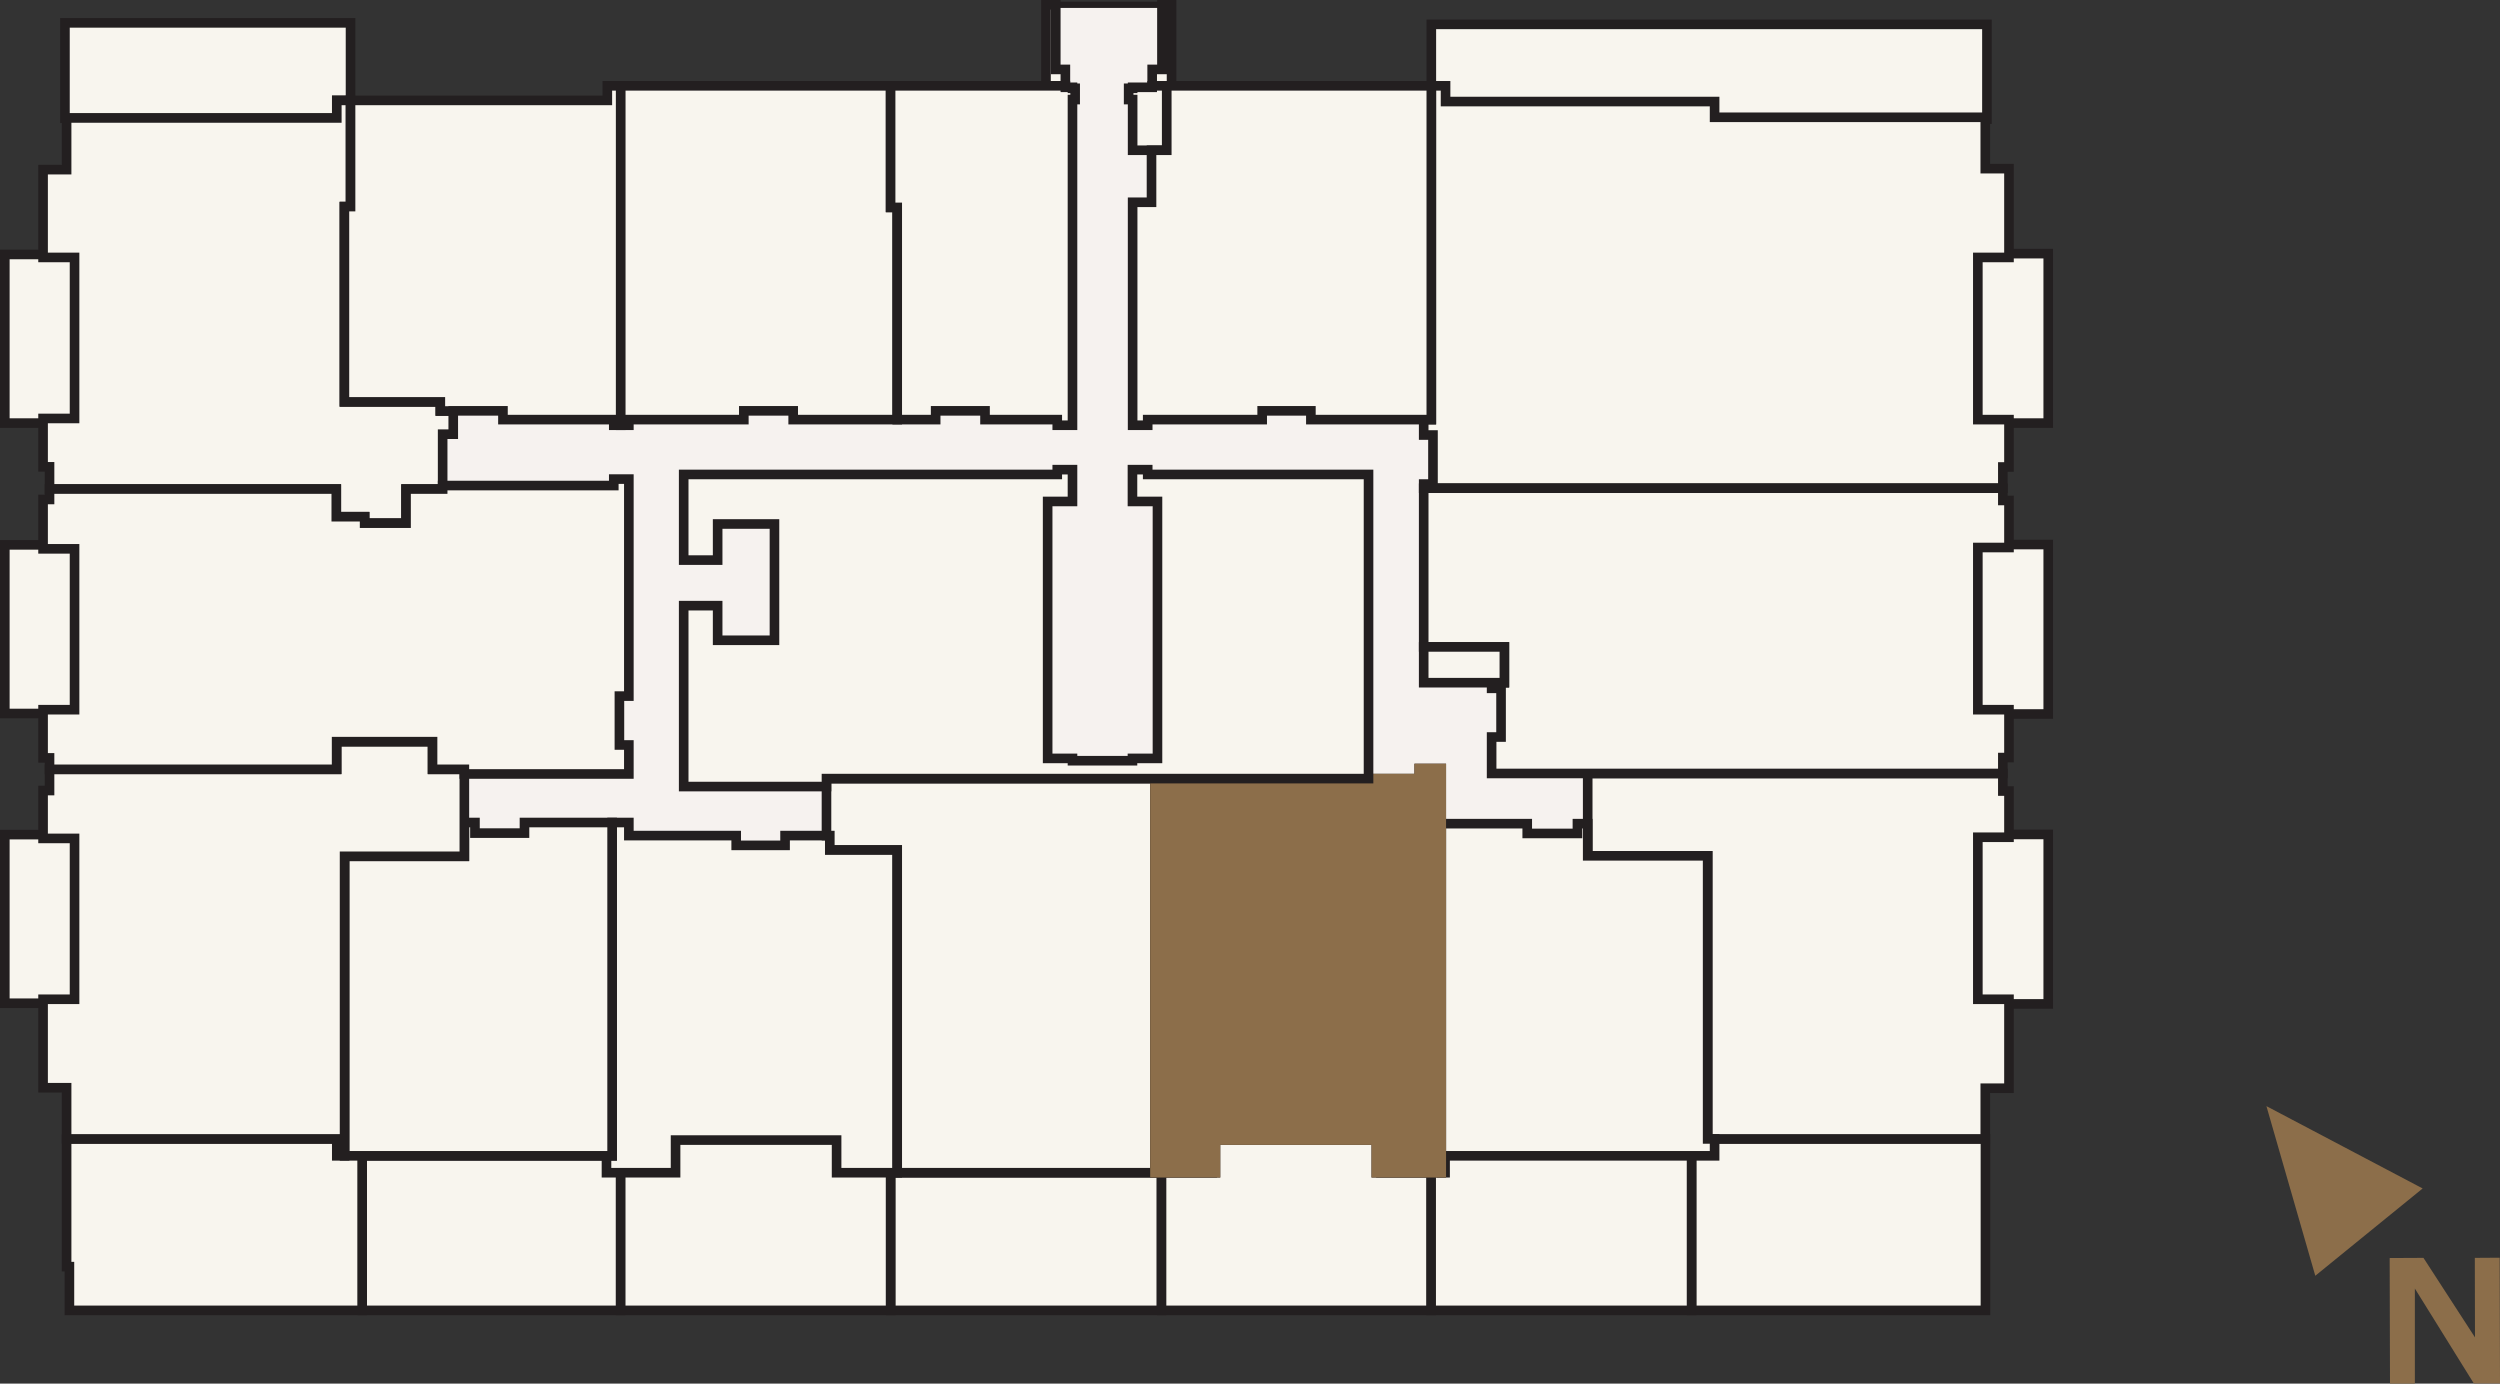 <?xml version="1.0" encoding="UTF-8"?><svg id="o" xmlns="http://www.w3.org/2000/svg" width="150.91" height="83.52" viewBox="0 0 150.91 83.52"><rect x="0" y="0" width="150.91" height="83.52" fill="#333333" stroke="none"/><rect x="102.11" y="68.75" width="17.74" height="10.35" style="fill:#f8f5ee; stroke-width:0px;"/><rect x="102.11" y="68.75" width="17.74" height="10.35" style="fill:none; stroke:#231f20; stroke-miterlimit:10; stroke-width:.58px;"/><rect x="86.38" y="68.75" width="15.73" height="10.35" style="fill:#f8f5ee; stroke-width:0px;"/><rect x="86.38" y="68.75" width="15.73" height="10.35" style="fill:none; stroke:#231f20; stroke-miterlimit:10; stroke-width:.58px;"/><polygon points="83.36 70.79 83.36 68.29 73.17 68.29 73.17 70.79 70.11 70.79 70.11 79.1 86.38 79.1 86.38 70.79 83.36 70.79" style="fill:#f8f5ee; stroke-width:0px;"/><polygon points="83.36 70.79 83.36 68.29 73.17 68.29 73.17 70.79 70.11 70.79 70.11 79.1 86.38 79.1 86.38 70.79 83.36 70.79" style="fill:none; stroke:#231f20; stroke-miterlimit:10; stroke-width:.58px;"/><rect x="53.76" y="70.79" width="16.34" height="8.31" style="fill:#f8f5ee; stroke-width:0px;"/><rect x="53.76" y="70.79" width="16.34" height="8.31" style="fill:none; stroke:#231f20; stroke-miterlimit:10; stroke-width:.58px;"/><polygon points="50.73 70.69 50.73 68.29 40.54 68.29 40.54 70.69 37.45 70.69 37.45 79.1 53.76 79.1 53.76 70.69 50.73 70.69" style="fill:#f8f5ee; stroke-width:0px;"/><polygon points="50.73 70.69 50.73 68.29 40.54 68.29 40.54 70.69 37.45 70.69 37.45 79.1 53.76 79.1 53.76 70.69 50.73 70.69" style="fill:none; stroke:#231f20; stroke-miterlimit:10; stroke-width:.58px;"/><rect x="21.86" y="69.77" width="15.6" height="9.33" style="fill:#f8f5ee; stroke-width:0px;"/><rect x="21.86" y="69.77" width="15.6" height="9.33" style="fill:none; stroke:#231f20; stroke-miterlimit:10; stroke-width:.58px;"/><polygon points="9.63 68.75 4.19 68.75 4.02 68.75 4.02 76.46 4.19 76.46 4.19 79.1 21.86 79.1 21.86 68.75 9.63 68.75" style="fill:#f8f5ee; stroke-width:0px;"/><polygon points="9.63 68.75 4.19 68.75 4.02 68.75 4.02 76.46 4.19 76.46 4.19 79.1 21.86 79.1 21.86 68.75 9.63 68.75" style="fill:none; stroke:#231f20; stroke-miterlimit:10; stroke-width:.58px;"/><rect x="118.83" y="15.31" width="4.81" height="10.23" style="fill:#f8f5ee; stroke-width:0px;"/><rect x="118.83" y="15.31" width="4.81" height="10.23" style="fill:none; stroke:#231f20; stroke-miterlimit:10; stroke-width:.58px;"/><rect x="118.83" y="32.87" width="4.81" height="10.23" style="fill:#f8f5ee; stroke-width:0px;"/><rect x="118.83" y="32.87" width="4.81" height="10.23" style="fill:none; stroke:#231f20; stroke-miterlimit:10; stroke-width:.58px;"/><rect x="118.83" y="50.37" width="4.81" height="10.23" style="fill:#f8f5ee; stroke-width:0px;"/><rect x="118.83" y="50.37" width="4.81" height="10.23" style="fill:none; stroke:#231f20; stroke-miterlimit:10; stroke-width:.58px;"/><rect x=".29" y="50.38" width="4.81" height="10.18" style="fill:#f8f5ee; stroke-width:0px;"/><rect x=".29" y="50.38" width="4.81" height="10.18" style="fill:none; stroke:#231f20; stroke-miterlimit:10; stroke-width:.58px;"/><rect x=".29" y="32.89" width="4.81" height="10.18" style="fill:#f8f5ee; stroke-width:0px;"/><rect x=".29" y="32.89" width="4.81" height="10.18" style="fill:none; stroke:#231f20; stroke-miterlimit:10; stroke-width:.58px;"/><rect x=".29" y="15.36" width="4.81" height="10.18" style="fill:#f8f5ee; stroke-width:0px;"/><rect x=".29" y="15.36" width="4.81" height="10.18" style="fill:none; stroke:#231f20; stroke-miterlimit:10; stroke-width:.58px;"/><polygon points="21.16 1.38 3.92 1.38 3.92 7.14 20.33 7.14 20.33 6.06 21.16 6.06 21.16 1.38" style="fill:#f8f5ee; stroke-width:0px;"/><polygon points="21.16 1.38 3.92 1.38 3.92 7.14 20.33 7.14 20.33 6.06 21.16 6.06 21.16 1.38" style="fill:none; stroke:#231f20; stroke-miterlimit:10; stroke-width:.58px;"/><rect x="86.4" y="1.47" width="33.54" height="5.72" style="fill:#f8f5ee; stroke-width:0px;"/><rect x="86.4" y="1.47" width="33.54" height="5.72" style="fill:none; stroke:#231f20; stroke-miterlimit:10; stroke-width:.58px;"/><path d="M92.26,46.09v-5.7h-3.8v-9.67h1.43v-6.66h-19.38v-5.66h-.36V.29h-6.41v18.11h-2.07v5.66H25.82v6.66h10.78v15.37h-9.85v5.2h70.26v-5.2h-4.76ZM61.66,46.09h-13.64v-15.37h13.64v15.37ZM80.91,46.09h-10.41v-15.37h10.41v15.37Z" style="fill:#f6f2ef; stroke-width:0px;"/><path d="M92.26,46.09v-5.7h-3.8v-9.67h1.43v-6.66h-19.38v-5.66h-.36V.29h-6.41v18.11h-2.07v5.66H25.82v6.66h10.78v15.37h-9.85v5.2h70.26v-5.2h-4.76ZM61.66,46.09h-13.64v-15.37h13.64v15.37ZM80.91,46.09h-10.41v-15.37h10.41v15.37Z" style="fill:none; stroke:#231f20; stroke-linecap:round; stroke-linejoin:round; stroke-width:.38px;"/><polygon points="50.09 51.3 50.09 50.44 49.89 50.44 47.39 50.44 47.39 51.03 44.44 51.03 44.44 50.44 37.96 50.44 37.96 49.65 36.95 49.65 36.95 69.77 36.61 69.77 36.61 70.79 40.78 70.79 40.78 68.82 50.5 68.82 50.5 70.79 54.03 70.79 54.16 70.79 54.16 51.3 50.09 51.3" style="fill:#f8f5ee; stroke-width:0px;"/><polygon points="50.09 51.3 50.09 50.44 49.89 50.44 47.39 50.44 47.39 51.03 44.44 51.03 44.44 50.44 37.96 50.44 37.96 49.65 36.95 49.65 36.95 69.77 36.61 69.77 36.61 70.79 40.78 70.79 40.78 68.82 50.5 68.82 50.5 70.79 54.03 70.79 54.16 70.79 54.16 51.3 50.09 51.3" style="fill:none; stroke:#231f20; stroke-miterlimit:10; stroke-width:.58px;"/><polygon points="36.95 49.65 31.66 49.65 31.66 50.29 28.67 50.29 28.67 49.65 28.03 49.65 28.03 51.69 20.8 51.69 20.8 69.77 36.61 69.77 36.95 69.77 36.95 49.65" style="fill:#f8f5ee; stroke-width:0px;"/><polygon points="36.95 49.65 31.66 49.65 31.66 50.29 28.67 50.29 28.67 49.65 28.03 49.65 28.03 51.69 20.8 51.69 20.8 69.77 36.61 69.77 36.95 69.77 36.95 49.65" style="fill:none; stroke:#231f20; stroke-miterlimit:10; stroke-width:.58px;"/><polygon points="20.3 31.19 22.01 31.19 22.01 31.58 24.51 31.58 24.51 29.52 26.72 29.52 26.72 29.31 26.72 26.21 27.36 26.21 27.36 25.33 27.36 24.81 26.58 24.81 26.58 24.26 20.79 24.26 20.79 12.47 21.16 12.47 21.16 6.06 20.33 6.06 20.33 7.12 4.02 7.12 4.02 10.24 2.6 10.24 2.6 15.54 4.5 15.54 4.5 25.26 2.6 25.26 2.6 28.18 2.99 28.18 2.99 29.52 20.3 29.52 20.3 31.19" style="fill:#f8f5ee; stroke-width:0px;"/><polygon points="20.3 31.19 22.01 31.19 22.01 31.58 24.51 31.58 24.51 29.52 26.72 29.52 26.72 29.31 26.72 26.21 27.36 26.21 27.36 25.33 27.36 24.81 26.58 24.81 26.58 24.26 20.79 24.26 20.79 12.47 21.16 12.47 21.16 6.06 20.33 6.06 20.33 7.12 4.02 7.12 4.02 10.24 2.6 10.24 2.6 15.54 4.5 15.54 4.5 25.26 2.6 25.26 2.6 28.18 2.99 28.18 2.99 29.52 20.3 29.52 20.3 31.19" style="fill:none; stroke:#231f20; stroke-miterlimit:10; stroke-width:.58px;"/><polygon points="28.03 51.69 28.03 49.66 28.03 46.72 28.03 46.44 26.11 46.44 26.11 44.77 20.32 44.77 20.32 46.44 2.99 46.44 2.99 47.72 2.6 47.72 2.6 50.61 4.5 50.61 4.5 60.32 2.6 60.32 2.6 65.66 4.02 65.66 4.02 68.75 20.33 68.75 20.33 69.77 20.8 69.77 20.8 51.69 28.03 51.69" style="fill:#f8f5ee; stroke-width:0px;"/><polygon points="28.03 51.69 28.03 49.66 28.03 46.72 28.03 46.44 26.11 46.44 26.11 44.77 20.32 44.77 20.32 46.44 2.99 46.44 2.99 47.72 2.6 47.72 2.6 50.61 4.5 50.61 4.5 60.32 2.6 60.32 2.6 65.66 4.02 65.66 4.02 68.75 20.33 68.75 20.33 69.77 20.8 69.77 20.8 51.69 28.03 51.69" style="fill:none; stroke:#231f20; stroke-miterlimit:10; stroke-width:.58px;"/><polygon points="20.79 12.47 20.79 24.26 26.58 24.26 26.58 24.81 27.36 24.81 27.36 24.8 30.36 24.8 30.36 25.33 36.66 25.33 37.05 25.33 37.05 25.67 37.47 25.67 37.47 5.18 36.66 5.18 36.66 6.06 21.16 6.06 21.16 12.47 20.79 12.47" style="fill:#f8f5ee; stroke-width:0px;"/><polygon points="20.79 12.47 20.79 24.26 26.58 24.26 26.58 24.81 27.36 24.81 27.36 24.8 30.36 24.8 30.36 25.33 36.66 25.33 37.05 25.33 37.05 25.67 37.47 25.67 37.47 5.18 36.66 5.18 36.66 6.06 21.16 6.06 21.16 12.47 20.79 12.47" style="fill:none; stroke:#231f20; stroke-miterlimit:10; stroke-width:.58px;"/><polygon points="37.96 25.67 37.96 25.33 44.9 25.33 44.9 24.8 47.88 24.8 47.88 25.33 54.16 25.33 54.16 12.52 53.76 12.52 53.76 5.18 37.47 5.18 37.47 25.67 37.96 25.67" style="fill:#f8f5ee; stroke-width:0px;"/><polygon points="37.96 25.67 37.96 25.33 44.9 25.33 44.9 24.8 47.88 24.8 47.88 25.33 54.16 25.33 54.16 12.52 53.76 12.52 53.76 5.18 37.47 5.18 37.47 25.67 37.96 25.67" style="fill:none; stroke:#231f20; stroke-miterlimit:10; stroke-width:.58px;"/><polygon points="49.89 47 49.89 50.44 50.09 50.44 50.09 51.3 54.16 51.3 54.16 70.79 69.72 70.79 69.72 47 49.89 47" style="fill:#f8f5ee; stroke-width:0px;"/><polygon points="49.89 47 49.89 50.44 50.09 50.44 50.09 51.3 54.16 51.3 54.16 70.79 69.72 70.79 69.72 47 49.89 47" style="fill:none; stroke:#231f20; stroke-miterlimit:10; stroke-width:.58px;"/><polygon points="120.9 46.69 95.84 46.69 95.84 49.72 95.84 51.66 103.08 51.66 103.08 68.75 103.5 68.75 119.84 68.75 119.84 65.69 121.27 65.69 121.27 60.32 119.39 60.32 119.39 50.54 121.27 50.54 121.27 47.75 120.9 47.75 120.9 46.69" style="fill:#f8f5ee; stroke-width:0px;"/><polygon points="120.9 46.69 95.84 46.69 95.84 49.72 95.84 51.66 103.08 51.66 103.08 68.75 103.5 68.75 119.84 68.75 119.84 65.69 121.27 65.69 121.27 60.32 119.39 60.32 119.39 50.54 121.27 50.54 121.27 47.75 120.9 47.75 120.9 46.69" style="fill:none; stroke:#231f20; stroke-miterlimit:10; stroke-width:.58px;"/><polygon points="103.08 51.66 95.84 51.66 95.84 49.72 95.22 49.72 95.22 50.31 92.19 50.31 92.19 49.72 90.04 49.72 87 49.72 87 70.79 87.23 70.79 87.23 69.77 103.5 69.77 103.5 68.75 103.08 68.75 103.08 51.66" style="fill:#f8f5ee; stroke-width:0px;"/><polygon points="103.08 51.66 95.84 51.66 95.84 49.72 95.22 49.72 95.22 50.31 92.19 50.31 92.19 49.72 90.04 49.72 87 49.72 87 70.79 87.23 70.79 87.23 69.77 103.5 69.77 103.5 68.75 103.08 68.75 103.08 51.66" style="fill:none; stroke:#231f20; stroke-miterlimit:10; stroke-width:.58px;"/><polygon points="87 46.69 87 46.39 85.94 46.39 85.67 46.39 85.67 47 69.72 47 69.72 70.79 73.37 70.79 73.37 68.82 83.08 68.82 83.08 70.79 87 70.79 87 49.72 87 46.69" style="fill:#f8f5ee; stroke-width:0px;"/><polygon points="87 46.69 87 46.39 85.94 46.39 85.67 46.39 85.67 47 69.72 47 69.72 70.79 73.37 70.79 73.37 68.82 83.08 68.82 83.08 70.79 87 70.79 87 49.72 87 46.69" style="fill:none; stroke:#231f20; stroke-miterlimit:10; stroke-width:.58px;"/><polygon points="87 46.69 87 46.39 85.94 46.39 85.67 46.39 85.67 47 69.72 47 69.72 70.79 73.37 70.79 73.37 68.82 83.08 68.82 83.08 70.79 87 70.79 87 49.72 87 46.69" style="fill:#8c6e4a; stroke-width:0px;"/><polygon points="87 46.69 87 46.39 85.94 46.39 85.67 46.39 85.67 47 69.72 47 69.72 70.79 73.37 70.79 73.37 68.82 83.08 68.82 83.08 70.79 87 70.79 87 49.72 87 46.69" style="fill:none; stroke:#8c6e4a; stroke-miterlimit:10; stroke-width:.58px;"/><polygon points="76.06 28.64 69.28 28.64 69.28 28.35 68.36 28.35 68.36 28.64 68.36 30.27 69.28 30.27 69.87 30.27 69.87 35.34 69.87 40.73 69.87 45.78 68.36 45.78 68.36 45.92 64.74 45.92 64.74 45.78 63.24 45.78 63.24 40.73 63.24 35.34 63.24 30.27 63.82 30.27 64.74 30.27 64.74 28.64 64.74 28.35 63.82 28.35 63.82 28.64 58.58 28.64 53.24 28.64 46.75 28.64 43.32 28.64 41.27 28.64 41.27 33.81 43.32 33.81 43.32 32.97 43.32 31.63 46.75 31.63 46.75 32.97 46.75 35.18 46.75 38.65 46.59 38.65 43.32 38.65 43.32 37.33 43.32 36.56 41.27 36.56 41.27 46.09 41.27 46.39 41.27 47 41.27 47.48 46.59 47.48 49.89 47.48 49.89 47 58.58 47 60.59 47 64.74 47 68.36 47 76.06 47 82.61 47 82.61 45.92 82.61 34.75 82.61 28.64 76.06 28.64" style="fill:#f8f5ee; stroke-width:0px;"/><polygon points="76.06 28.64 69.28 28.64 69.28 28.35 68.36 28.35 68.36 28.64 68.36 30.27 69.28 30.27 69.87 30.27 69.87 35.34 69.87 40.73 69.87 45.78 68.36 45.78 68.36 45.92 64.74 45.92 64.74 45.78 63.24 45.78 63.24 40.73 63.24 35.34 63.24 30.27 63.82 30.27 64.74 30.27 64.74 28.64 64.74 28.35 63.82 28.35 63.82 28.64 58.58 28.64 53.24 28.64 46.75 28.64 43.32 28.64 41.27 28.64 41.27 33.81 43.32 33.81 43.32 32.97 43.32 31.63 46.75 31.63 46.75 32.97 46.75 35.18 46.75 38.65 46.59 38.65 43.32 38.65 43.32 37.33 43.32 36.56 41.27 36.56 41.27 46.09 41.27 46.39 41.27 47 41.27 47.48 46.59 47.48 49.89 47.48 49.89 47 58.58 47 60.59 47 64.74 47 68.36 47 76.06 47 82.61 47 82.61 45.92 82.61 34.75 82.61 28.64 76.06 28.64" style="fill:none; stroke:#231f20; stroke-miterlimit:10; stroke-width:.58px;"/><polygon points="63.73 4.19 63.73 .29 63.14 .29 63.14 4.19 63.14 4.31 63.14 5.18 64.31 5.18 64.31 4.19 63.73 4.19" style="fill:#f8f5ee; stroke-width:0px;"/><polygon points="63.73 4.19 63.73 .29 63.14 .29 63.14 4.19 63.14 4.31 63.14 5.18 64.31 5.18 64.31 4.19 63.73 4.19" style="fill:none; stroke:#231f20; stroke-miterlimit:10; stroke-width:.58px;"/><polygon points="70.14 4.19 70.14 .29 70.72 .29 70.72 4.19 70.72 4.31 70.72 5.18 69.55 5.18 69.55 4.19 70.14 4.19" style="fill:#f8f5ee; stroke-width:0px;"/><polygon points="70.14 4.19 70.14 .29 70.72 .29 70.72 4.19 70.72 4.31 70.72 5.18 69.55 5.18 69.55 4.19 70.14 4.19" style="fill:none; stroke:#231f20; stroke-miterlimit:10; stroke-width:.58px;"/><polygon points="54.16 12.52 54.16 25.33 56.48 25.33 56.48 24.8 59.46 24.8 59.46 25.33 63.82 25.33 63.82 25.67 64.74 25.67 64.74 25.33 64.74 23.75 64.74 6.01 64.9 6.01 64.9 5.33 64.74 5.33 64.74 5.27 64.31 5.27 64.31 5.18 53.76 5.18 53.76 12.52 54.16 12.52" style="fill:#f8f5ee; stroke-width:0px;"/><polygon points="54.16 12.52 54.16 25.33 56.48 25.33 56.48 24.8 59.46 24.8 59.46 25.33 63.82 25.33 63.82 25.67 64.74 25.67 64.74 25.33 64.74 23.75 64.74 6.01 64.9 6.01 64.9 5.33 64.74 5.33 64.74 5.27 64.31 5.27 64.31 5.18 53.76 5.18 53.76 12.52 54.16 12.52" style="fill:none; stroke:#231f20; stroke-miterlimit:10; stroke-width:.58px;"/><polygon points="20.32 44.77 26.11 44.77 26.11 46.44 28.03 46.44 28.03 46.72 37.96 46.72 37.96 44.97 37.39 44.97 37.39 42.02 37.96 42.02 37.96 30.83 37.96 29.31 37.96 28.92 37.05 28.92 37.05 29.31 26.72 29.31 26.72 29.52 24.51 29.52 24.51 31.58 22.01 31.58 22.01 31.19 20.3 31.19 20.3 29.52 2.99 29.52 2.99 30.15 2.6 30.15 2.6 33.13 4.5 33.13 4.5 42.84 2.6 42.84 2.6 45.75 2.99 45.75 2.99 46.44 20.32 46.44 20.32 44.77" style="fill:#f8f5ee; stroke-width:0px;"/><polygon points="20.32 44.77 26.11 44.77 26.11 46.44 28.03 46.44 28.03 46.72 37.96 46.72 37.96 44.97 37.39 44.97 37.39 42.02 37.96 42.02 37.96 30.83 37.96 29.31 37.96 28.92 37.05 28.92 37.05 29.31 26.72 29.31 26.72 29.52 24.51 29.52 24.51 31.58 22.01 31.58 22.01 31.19 20.3 31.19 20.3 29.52 2.99 29.52 2.99 30.15 2.6 30.15 2.6 33.13 4.5 33.13 4.5 42.84 2.6 42.84 2.6 45.75 2.99 45.75 2.99 46.44 20.32 46.44 20.32 44.77" style="fill:none; stroke:#231f20; stroke-miterlimit:10; stroke-width:.58px;"/><polygon points="120.9 28.19 121.27 28.19 121.27 25.33 119.39 25.33 119.39 15.54 121.27 15.54 121.27 10.18 119.84 10.18 119.84 7.08 103.5 7.08 103.5 6.13 87.26 6.13 87.26 5.18 86.4 5.18 86.4 25.33 85.94 25.33 85.94 26.26 86.5 26.26 86.5 29.22 85.94 29.22 85.94 29.47 120.9 29.47 120.9 28.19" style="fill:#f8f5ee; stroke-width:0px;"/><polygon points="120.9 28.19 121.27 28.19 121.27 25.33 119.39 25.33 119.39 15.54 121.27 15.54 121.27 10.18 119.84 10.18 119.84 7.08 103.5 7.08 103.5 6.13 87.26 6.13 87.26 5.18 86.4 5.18 86.4 25.33 85.94 25.33 85.94 26.26 86.5 26.26 86.5 29.22 85.94 29.22 85.94 29.47 120.9 29.47 120.9 28.19" style="fill:none; stroke:#231f20; stroke-miterlimit:10; stroke-width:.58px;"/><polygon points="121.27 33.05 121.27 30.21 120.9 30.21 120.9 29.47 85.94 29.47 85.94 39.05 90.81 39.05 90.81 41.21 90.04 41.21 90.04 41.55 90.61 41.55 90.61 44.49 90.04 44.49 90.04 46.39 90.04 46.69 95.84 46.69 120.9 46.69 120.9 45.73 121.27 45.73 121.27 42.84 119.39 42.84 119.39 33.05 121.27 33.05" style="fill:#f8f5ee; stroke-width:0px;"/><polygon points="121.27 33.05 121.27 30.21 120.9 30.21 120.9 29.47 85.94 29.47 85.94 39.05 90.81 39.05 90.81 41.21 90.04 41.21 90.04 41.55 90.61 41.55 90.61 44.49 90.04 44.49 90.04 46.39 90.04 46.69 95.84 46.69 120.9 46.69 120.9 45.73 121.27 45.73 121.27 42.84 119.39 42.84 119.39 33.05 121.27 33.05" style="fill:none; stroke:#231f20; stroke-miterlimit:10; stroke-width:.58px;"/><polygon points="90.81 39.05 85.94 39.05 85.94 41.21 90.04 41.21 90.81 41.21 90.81 39.05" style="fill:#f8f5ee; stroke-width:0px;"/><polygon points="90.81 39.05 85.94 39.05 85.94 41.21 90.04 41.21 90.81 41.21 90.81 39.05" style="fill:none; stroke:#231f20; stroke-miterlimit:10; stroke-width:.58px;"/><polygon points="70.43 5.91 70.43 5.18 69.55 5.18 69.55 5.27 68.37 5.27 68.37 5.33 68.13 5.33 68.13 6.01 68.37 6.01 68.37 9.07 69.51 9.07 70.43 9.07 70.43 5.91" style="fill:#f8f5ee; stroke-width:0px;"/><polygon points="70.43 5.91 70.43 5.18 69.55 5.18 69.55 5.27 68.37 5.27 68.37 5.33 68.13 5.33 68.13 6.01 68.37 6.01 68.37 9.07 69.51 9.07 70.43 9.07 70.43 5.91" style="fill:none; stroke:#231f20; stroke-miterlimit:10; stroke-width:.58px;"/><polygon points="70.43 5.18 70.43 5.91 70.43 9.07 69.51 9.07 69.51 12.21 68.37 12.21 68.37 25.67 69.28 25.67 69.28 25.33 76.19 25.33 76.19 24.8 79.13 24.8 79.13 25.33 85.94 25.33 86.4 25.33 86.4 5.18 70.43 5.18" style="fill:#f8f5ee; stroke-width:0px;"/><polygon points="70.43 5.18 70.43 5.91 70.43 9.07 69.51 9.07 69.51 12.21 68.37 12.21 68.37 25.67 69.28 25.67 69.28 25.33 76.19 25.33 76.19 24.8 79.13 24.8 79.13 25.33 85.94 25.33 86.4 25.33 86.4 5.18 70.43 5.18" style="fill:none; stroke:#231f20; stroke-miterlimit:10; stroke-width:.58px;"/><polygon points="149.33 83.51 150.91 83.51 150.89 75.92 149.39 75.93 149.4 80.73 146.29 75.93 144.25 75.94 144.27 83.52 145.77 83.52 145.77 77.78 149.33 83.51" style="fill:#8c6e4a; stroke-width:0px;"/><polygon points="139.76 77.01 146.24 71.74 136.81 66.77 139.76 77.01" style="fill:#8c6e4a; stroke-width:0px;"/></svg>